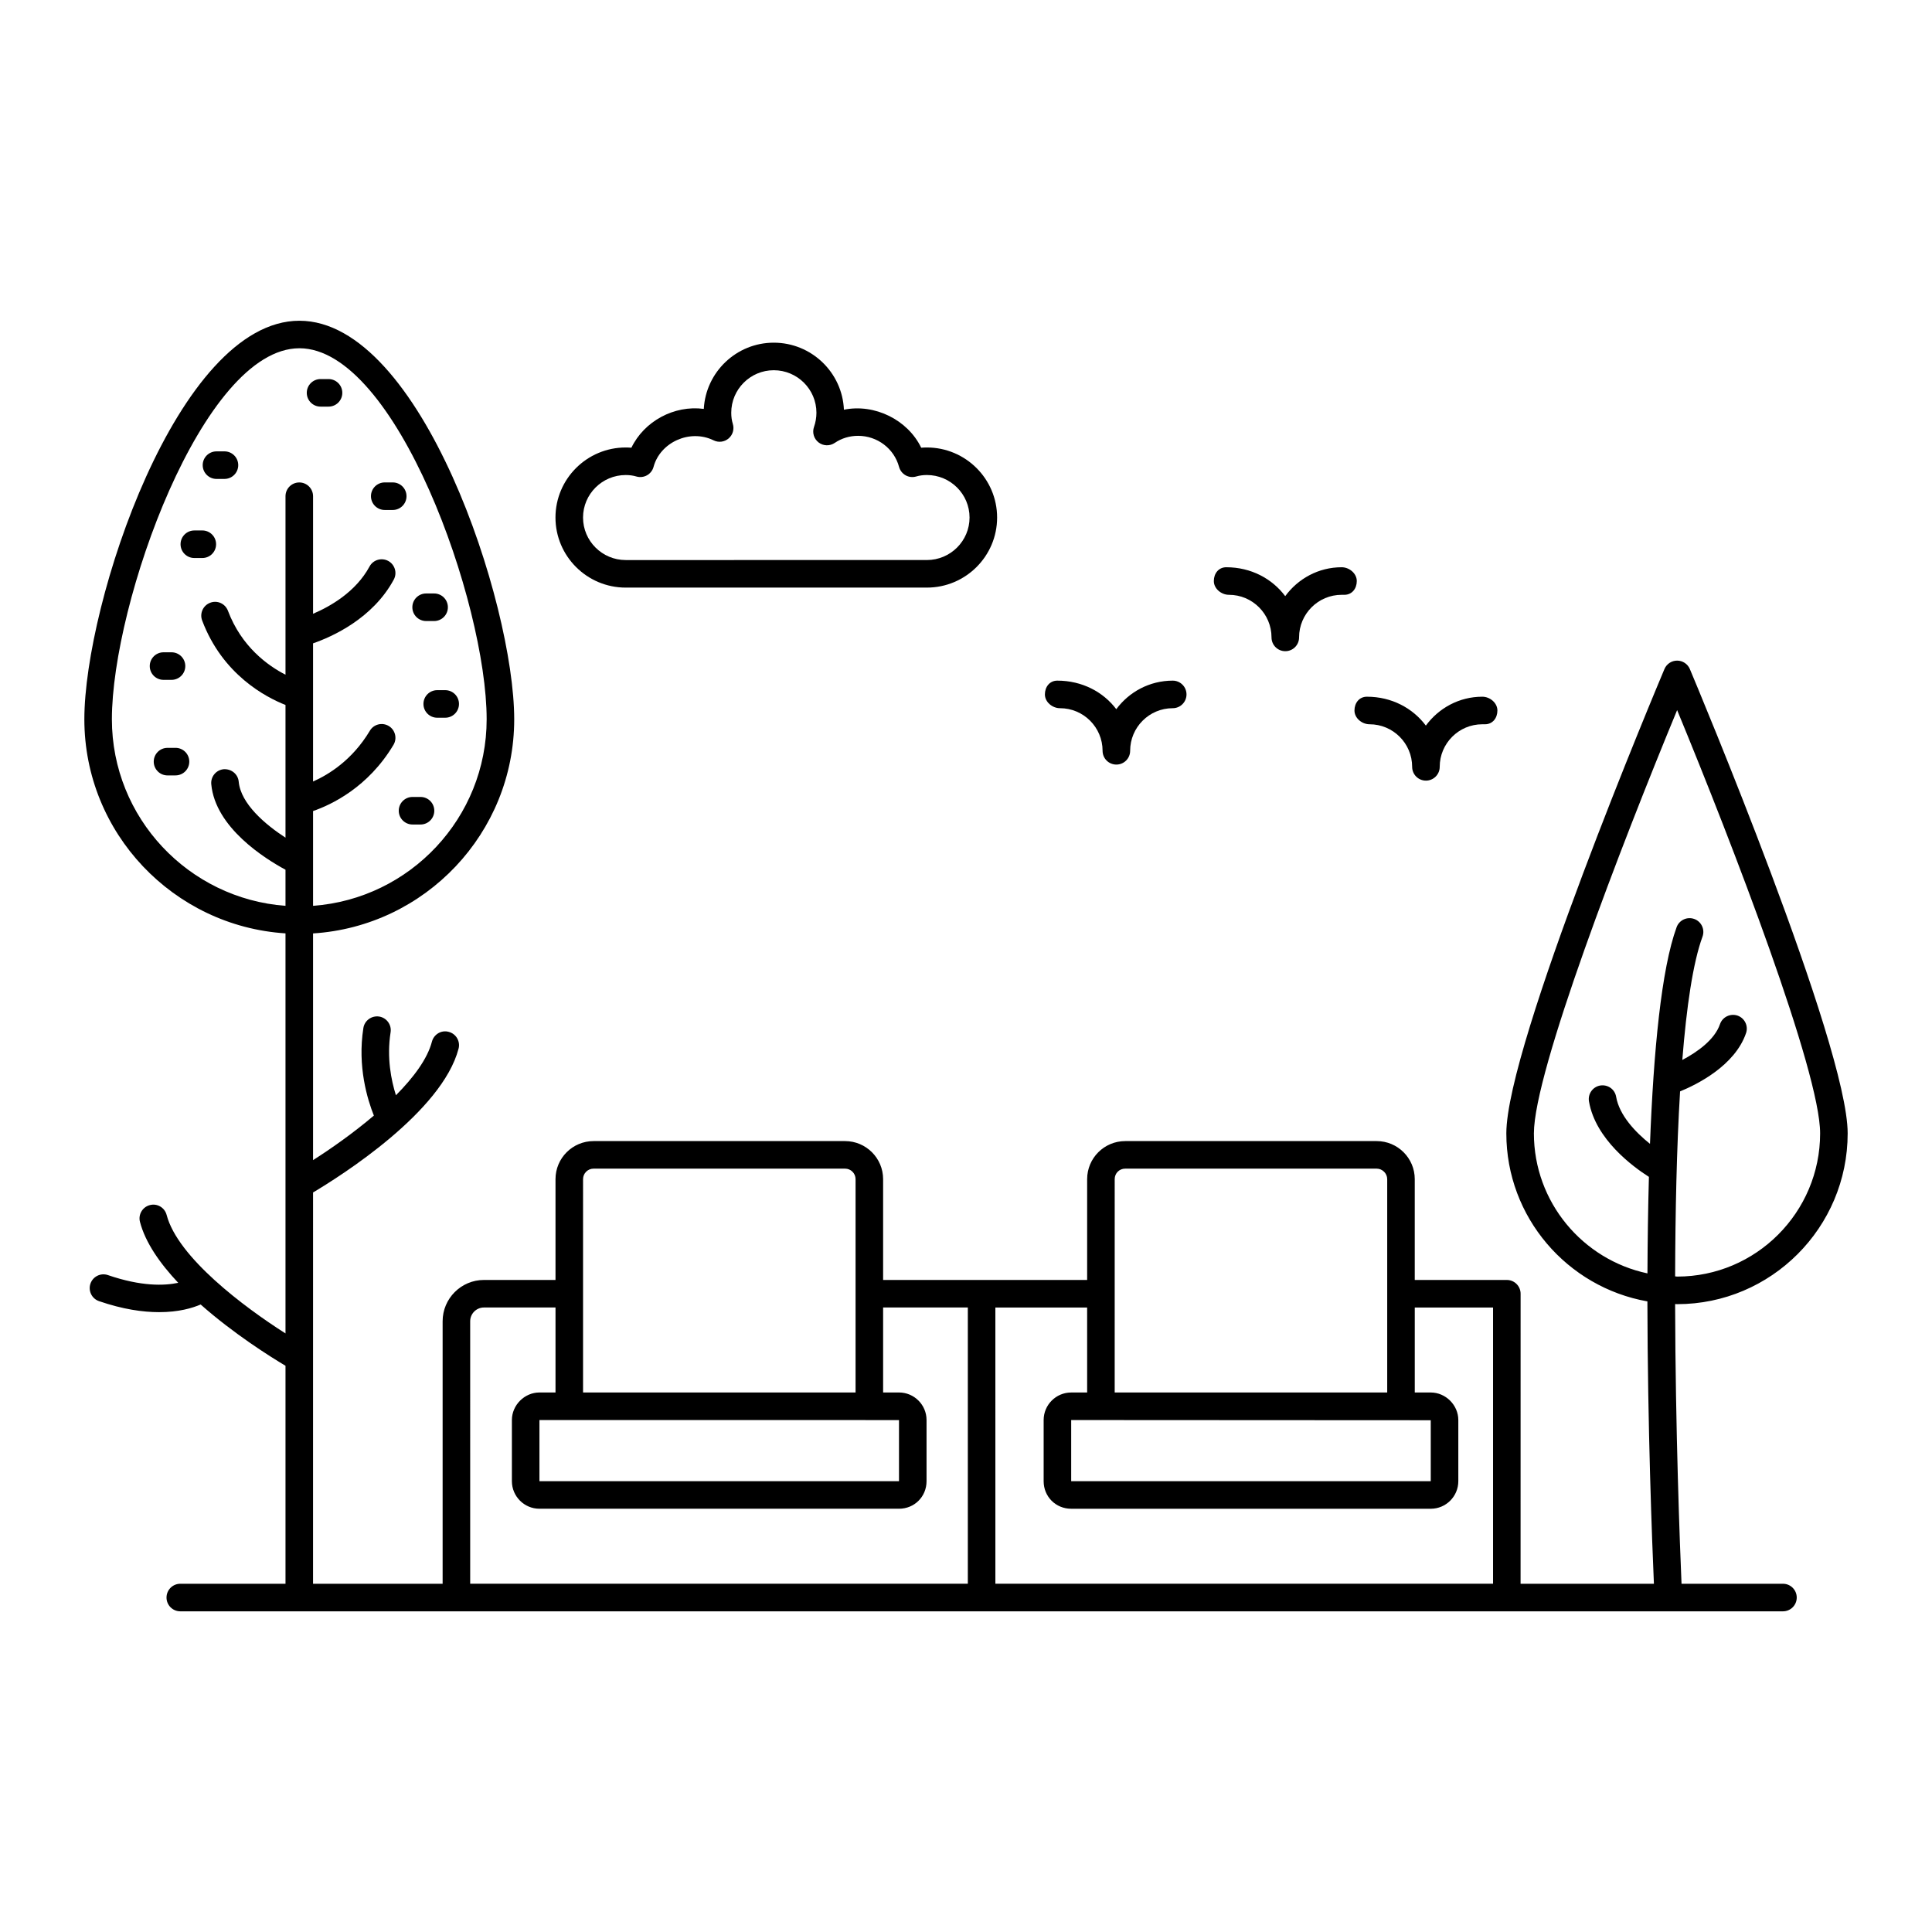 <?xml version="1.0" encoding="UTF-8"?>
<!-- Uploaded to: ICON Repo, www.svgrepo.com, Generator: ICON Repo Mixer Tools -->
<svg fill="#000000" width="800px" height="800px" version="1.1" viewBox="144 144 512 512" xmlns="http://www.w3.org/2000/svg">
 <g>
  <path d="m228.95 251.76h2.113c2.019 0 3.652-1.633 3.652-3.652s-1.633-3.652-3.652-3.652h-2.113c-2.019 0-3.652 1.633-3.652 3.652 0.004 2.019 1.637 3.652 3.652 3.652z"/>
  <path d="m245.96 279.15h2.117c2.019 0 3.652-1.633 3.652-3.652s-1.633-3.652-3.652-3.652h-2.117c-2.019 0-3.652 1.633-3.652 3.652 0.004 2.019 1.637 3.652 3.652 3.652z"/>
  <path d="m256.93 308.58h2.113c2.019 0 3.652-1.633 3.652-3.652s-1.633-3.652-3.652-3.652h-2.113c-2.019 0-3.652 1.633-3.652 3.652s1.633 3.652 3.652 3.652z"/>
  <path d="m201.37 270.92h2.113c2.019 0 3.652-1.633 3.652-3.652s-1.633-3.652-3.652-3.652l-2.113 0.004c-2.019 0-3.652 1.633-3.652 3.652 0.004 2.016 1.637 3.648 3.652 3.648z"/>
  <path d="m195.5 291.88h2.113c2.019 0 3.652-1.633 3.652-3.652 0-2.019-1.633-3.652-3.652-3.652l-2.113 0.004c-2.019 0-3.652 1.633-3.652 3.652 0.004 2.016 1.637 3.648 3.652 3.648z"/>
  <path d="m187.34 324.17h2.113c2.019 0 3.652-1.633 3.652-3.652s-1.633-3.652-3.652-3.652h-2.113c-2.019 0-3.652 1.633-3.652 3.652s1.633 3.652 3.652 3.652z"/>
  <path d="m190.51 349.49c2.019 0 3.652-1.633 3.652-3.652 0-2.019-1.633-3.652-3.652-3.652l-2.117 0.004c-2.019 0-3.652 1.633-3.652 3.652s1.633 3.652 3.652 3.652z"/>
  <path d="m259.87 326.9c-2.019 0-3.652 1.633-3.652 3.652 0 2.019 1.633 3.652 3.652 3.652h2.113c2.019 0 3.652-1.633 3.652-3.652 0-2.019-1.633-3.652-3.652-3.652z"/>
  <path d="m255.44 355.2h-2.113c-2.019 0-3.652 1.633-3.652 3.652s1.633 3.652 3.652 3.652h2.113c2.019 0 3.652-1.633 3.652-3.652s-1.633-3.652-3.652-3.652z"/>
  <path d="m219.66 391.35v106.02c-10.965-6.973-28.562-20.156-31.5-31.395-0.512-1.961-2.504-3.137-4.457-2.609-1.949 0.508-3.121 2.504-2.609 4.449 1.441 5.519 5.336 11.043 10.137 16.145-3.699 0.777-9.746 1-18.625-2.047-1.902-0.656-3.981 0.355-4.637 2.266-0.652 1.902 0.363 3.981 2.269 4.637 6.328 2.176 11.633 2.918 15.926 2.918 5.219 0 8.762-1.074 11.012-2.027 8.762 7.754 18.469 13.848 22.484 16.234v57.777l-27.879-0.004c-2.019 0-3.652 1.633-3.652 3.652s1.633 3.652 3.652 3.652h424.72c2.019 0 3.652-1.633 3.652-3.652s-1.633-3.652-3.652-3.652h-26.879c-0.43-10.062-1.617-40.855-1.699-74.125 0.184 0.004 0.355 0.027 0.539 0.027 24.918 0 45.188-20.309 45.188-45.266 0-23.461-40.117-118.99-41.824-123.05-0.57-1.348-1.898-2.231-3.367-2.231s-2.793 0.879-3.363 2.231c-1.711 4.059-41.902 99.59-41.902 123.05 0 22.266 16.176 40.785 37.383 44.531 0.055 33.359 1.262 64.168 1.727 74.832h-35.336l0.008-76.859c0-2.019-1.633-3.652-3.652-3.652h-24.398v-26.719c0-5.562-4.523-10.082-10.086-10.082h-66.648c-5.562 0-10.086 4.519-10.086 10.082v26.719h-54.07v-26.719c0-5.562-4.523-10.082-10.086-10.082h-66.648c-5.562 0-10.086 4.519-10.086 10.082v26.719h-18.961c-6.039 0-10.953 4.914-10.953 10.953v69.559h-34.34l0.004-103.7c7.398-4.398 34.172-21.32 38.562-38.113 0.512-1.945-0.66-3.941-2.609-4.449-1.945-0.551-3.941 0.648-4.457 2.609-1.199 4.586-4.883 9.504-9.535 14.195-1.238-3.93-2.477-9.93-1.414-16.684 0.316-1.988-1.043-3.863-3.035-4.18-1.988-0.293-3.863 1.047-4.176 3.039-1.613 10.211 1.082 18.965 2.781 23.211-5.484 4.656-11.398 8.801-16.117 11.805v-60.082c29.703-1.883 53.309-26.582 53.309-56.746 0-30.625-24.641-105.62-56.93-105.62-32.324-0.004-56.988 74.988-56.988 105.61 0 30.148 23.602 54.832 53.309 56.742zm330.84 52.996c0-16.293 23.176-76.43 37.957-112.16 14.758 35.723 37.895 95.863 37.895 112.16 0 20.934-16.996 37.961-37.887 37.961-0.184 0-0.355-0.051-0.539-0.055 0.047-16.84 0.402-33.953 1.312-49.02 4.391-1.801 14.523-6.773 17.484-15.457 0.652-1.902-0.367-3.981-2.273-4.637-1.906-0.629-3.981 0.371-4.637 2.281-1.41 4.125-6.023 7.398-9.984 9.484 1.121-14.09 2.82-25.766 5.352-32.68 0.691-1.898-0.281-3.992-2.176-4.684-1.898-0.684-3.992 0.285-4.684 2.176-4.043 11.059-6.109 32.816-7.055 57.414-3.848-3.07-8.129-7.559-8.973-12.477-0.344-1.977-2.18-3.301-4.219-2.981-1.984 0.344-3.32 2.231-2.977 4.223 1.727 10.031 11.645 17.289 15.883 19.988-0.23 8.41-0.352 17.023-0.387 25.578-17.164-3.637-30.094-18.887-30.094-37.117zm-114.83 75.984c0.031 0 0.055 0.016 0.086 0.016s0.055-0.016 0.086-0.016l87.324 0.047v16.156h-95.289v-16.207zm3.738-63.848c0-1.562 1.223-2.781 2.785-2.781h66.648c1.508 0 2.785 1.277 2.785 2.781v56.543h-72.219zm-7.301 56.543h-4.227c-4.023 0-7.301 3.273-7.301 7.301v16.207c0 4.094 3.207 7.301 7.301 7.301h95.289c4.023 0 7.301-3.273 7.301-7.301v-16.207c0-3.957-3.344-7.301-7.301-7.301h-4.238v-22.523h20.746v73.203h-131.89l-0.004-73.203h24.32zm-49.863 7.309v16.199h-95.285v-16.207c57.23 0.004 40.066 0.004 95.285 0.008zm-83.727-63.852c0-1.531 1.246-2.781 2.785-2.781h66.648c1.535 0 2.785 1.246 2.785 2.781v56.543h-72.219zm-29.914 37.668c0-2.012 1.637-3.652 3.652-3.652h18.961v22.523h-4.258c-3.957 0-7.301 3.344-7.301 7.301v16.207c0 4.027 3.277 7.301 7.301 7.301h95.285c4.094 0 7.301-3.207 7.301-7.301v-16.207c0-4.027-3.277-7.301-7.301-7.301h-4.207v-22.523h22.449v73.203h-131.88zm-45.262-257.86c25.633 0 49.629 67.605 49.629 98.316 0 26.145-20.332 47.578-46.004 49.445v-25.117c4.832-1.668 14.582-6.254 21.312-17.539 1.035-1.727 0.469-3.973-1.262-5.004-1.742-1.035-3.981-0.465-5.004 1.27-4.613 7.727-10.883 11.605-15.047 13.449v-36.617c5.07-1.766 15.801-6.543 21.391-16.898 0.961-1.777 0.297-3.984-1.48-4.949-1.766-0.934-3.988-0.301-4.945 1.484-3.648 6.75-10.441 10.598-14.965 12.523v-31.148c0-2.019-1.633-3.652-3.652-3.652-2.019 0-3.652 1.633-3.652 3.652v47.301c-4.648-2.391-11.648-7.379-15.254-16.949-0.711-1.883-2.809-2.859-4.703-2.125-1.887 0.715-2.84 2.816-2.129 4.707 5.41 14.355 16.863 20.324 22.086 22.383v35.164c-5.336-3.461-11.859-8.977-12.398-14.836-0.188-2.012-1.949-3.422-3.973-3.301-2.008 0.184-3.488 1.969-3.301 3.973 1.066 11.539 14.328 19.781 19.672 22.664v9.566c-25.68-1.898-46.008-23.32-46.008-49.445 0-30.711 24.023-98.316 49.688-98.316z"/>
  <path d="m309.82 299.72h79.816c10.262 0 18.609-8.328 18.609-18.566s-8.352-18.566-18.609-18.566c-0.512 0-1.012 0.02-1.508 0.062-3.566-7.394-12.328-11.73-20.48-10.074-0.426-9.867-8.598-17.762-18.594-17.762-9.898 0-18.008 7.781-18.539 17.547-7.875-1.047-15.812 3.281-19.188 10.289-0.5-0.043-1-0.062-1.512-0.062-10.262 0-18.609 8.328-18.609 18.566 0.004 10.238 8.352 18.566 18.613 18.566zm0-29.832c1.004 0 1.953 0.129 2.82 0.387 0.949 0.277 1.961 0.164 2.816-0.312 0.859-0.484 1.488-1.289 1.742-2.238 1.75-6.504 9.609-10.117 15.91-7.031 1.316 0.648 2.871 0.449 3.981-0.5 1.109-0.941 1.547-2.461 1.117-3.852-0.281-0.914-0.418-1.883-0.418-2.961 0-6.211 5.055-11.266 11.266-11.266 6.234 0 11.309 5.055 11.309 11.266 0 1.27-0.223 2.566-0.645 3.766-0.523 1.484-0.031 3.144 1.219 4.106 1.25 0.961 2.973 1.004 4.281 0.121 1.801-1.227 3.941-1.875 6.188-1.875 5.086 0 9.543 3.379 10.848 8.223 0.258 0.949 0.883 1.754 1.738 2.238 0.859 0.477 1.875 0.59 2.816 0.312 0.871-0.258 1.82-0.387 2.824-0.387 6.234 0 11.309 5.055 11.309 11.266 0 6.211-5.074 11.266-11.309 11.266l-79.812 0.004c-6.234 0-11.309-5.055-11.309-11.266s5.074-11.266 11.309-11.266z"/>
  <path d="m424.91 331.68c6.223 0 11.285 5.062 11.285 11.289 0 2.019 1.633 3.652 3.652 3.652 2.019 0 3.652-1.633 3.652-3.652 0-6.227 5.062-11.289 11.285-11.289 2.019 0 3.652-1.633 3.652-3.652 0-2.019-1.633-3.652-3.652-3.652-6.125 0-11.57 2.981-14.957 7.566-3.457-4.586-9.07-7.566-15.621-7.566-2.019 0-3.297 1.633-3.297 3.652-0.004 2.019 1.98 3.652 4 3.652z"/>
  <path d="m469.68 301.63c6.223 0 11.285 5.062 11.285 11.289 0 2.019 1.633 3.652 3.652 3.652 2.019 0 3.652-1.633 3.652-3.652 0-6.227 5.062-11.289 11.285-11.289h0.711c2.019 0 3.297-1.633 3.297-3.652s-1.988-3.652-4.008-3.652c-6.152 0-11.574 3.039-14.957 7.66-3.453-4.621-9.043-7.66-15.621-7.66-2.019 0-3.297 1.633-3.297 3.652-0.008 2.019 1.984 3.652 4 3.652z"/>
  <path d="m506.95 335.94c6.223 0 11.285 5.062 11.285 11.281 0 2.019 1.633 3.652 3.652 3.652 2.019 0 3.652-1.633 3.652-3.652 0-6.219 5.062-11.281 11.285-11.281h0.707c2.019 0 3.297-1.633 3.297-3.652 0-2.019-1.984-3.652-4.004-3.652-6.152 0-11.574 3.039-14.957 7.656-3.453-4.617-9.043-7.656-15.621-7.656-2.019 0-3.297 1.633-3.297 3.652-0.008 2.019 1.98 3.652 4 3.652z"/>
 </g>
</svg>